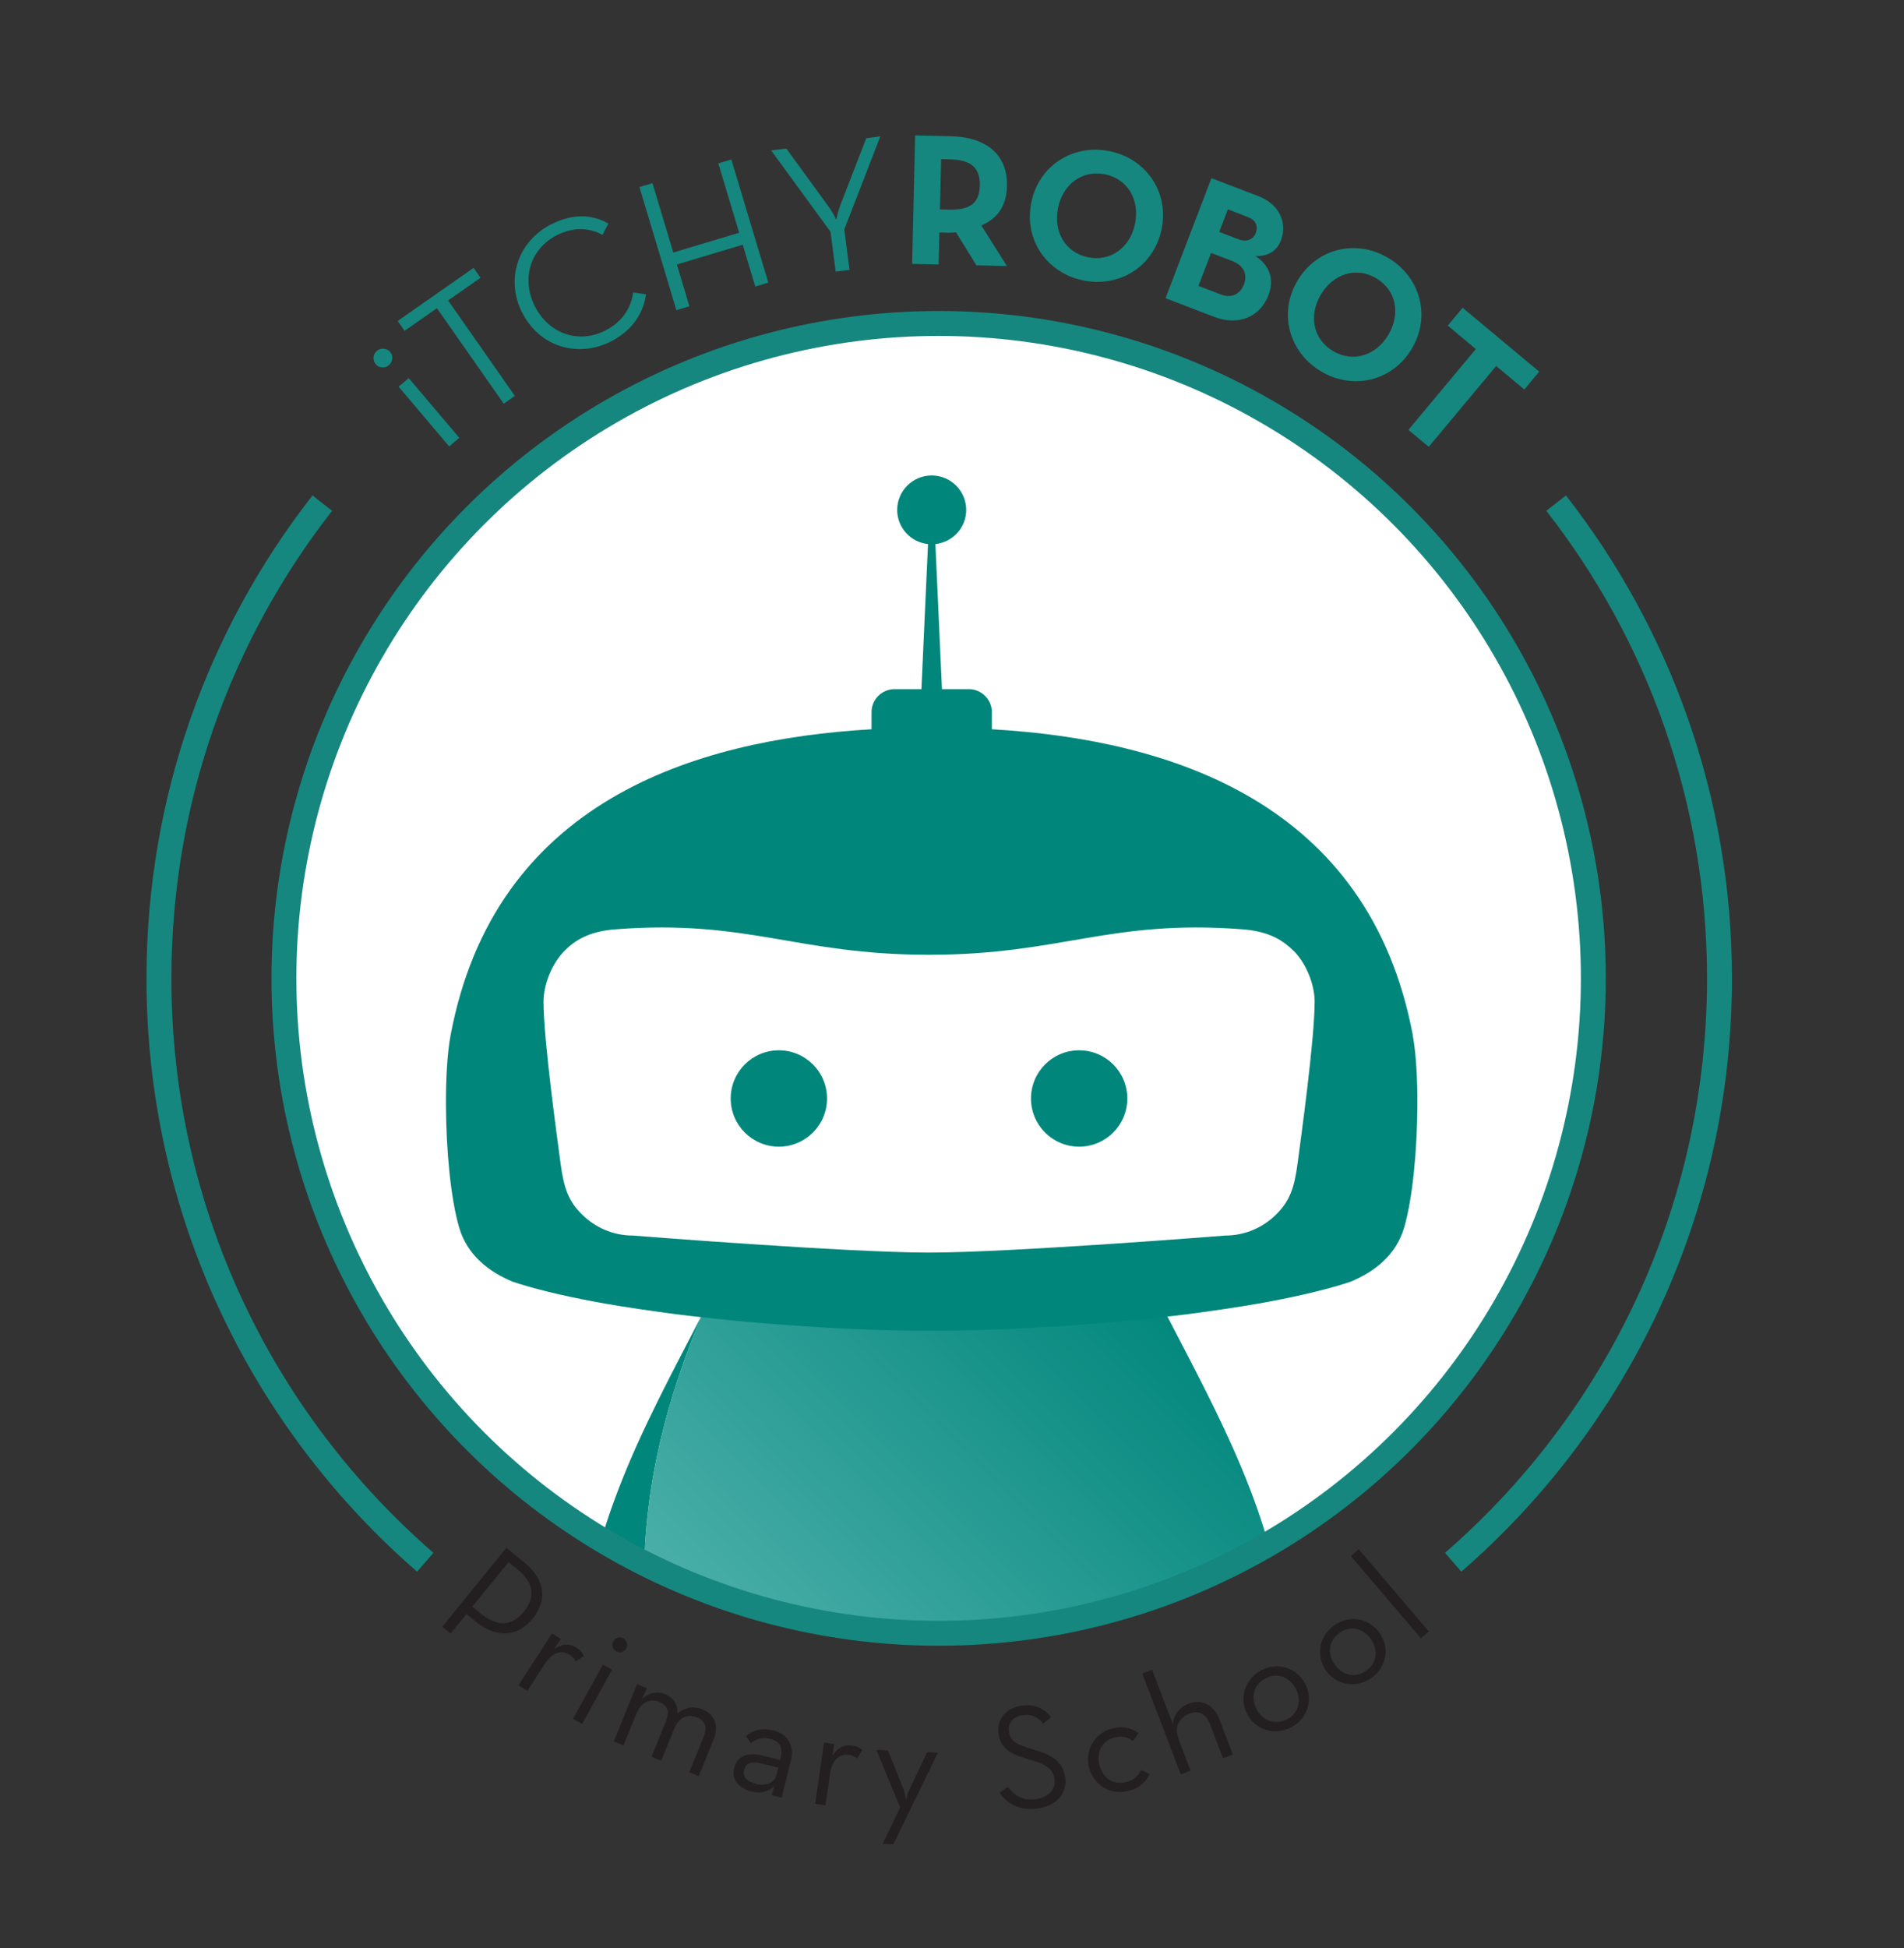 <?xml version="1.0" encoding="UTF-8"?>
<svg xmlns="http://www.w3.org/2000/svg" version="1.1" xmlns:xlink="http://www.w3.org/1999/xlink" viewBox="0 0 229.28 234.52">
  <rect x="0" y="0" width="229.28" height="234.52" fill="#333333" stroke="none"/>
  <defs>
    <style>
      .cls-1 {
        fill: #231f20;
      }

      .cls-2 {
        fill: #15877f;
      }

      .cls-3 {
        fill: #fff;
      }

      .cls-4, .cls-5 {
        fill: none;
      }

      .cls-5 {
        stroke: #15877f;
        stroke-miterlimit: 10;
        stroke-width: 3px;
      }

      .cls-6 {
        fill: #00867b;
      }

      .cls-7 {
        fill: url(#linear-gradient);
      }

      .cls-8 {
        clip-path: url(#clippath);
      }
    </style>
    <clipPath id="clippath">
      <circle class="cls-4" cx="112.19" cy="117.54" r="78.84"/>
    </clipPath>
    <linearGradient id="linear-gradient" x1="81.9" y1="212.57" x2="179.4" y2="115.07" gradientUnits="userSpaceOnUse">
      <stop offset="0" stop-color="#5ab7b2"/>
      <stop offset=".6" stop-color="#00867b"/>
    </linearGradient>
  </defs>
  <!-- Generator: Adobe Illustrator 28.6.0, SVG Export Plug-In . SVG Version: 1.2.0 Build 709)  -->
  <g>
    <g id="Circle_Outline_Front">
      <g>
        <g>
          <g>
            <path class="cls-2" d="M45.25,43.84c-.43-.5-.32-1.22.13-1.6.45-.38,1.18-.37,1.6.13.43.5.3,1.2-.15,1.59-.45.38-1.16.39-1.59-.12ZM48,46.55l1.22-1.03,6.09,7.19-1.22,1.03-6.09-7.19Z"/>
            <path class="cls-2" d="M52.62,37.1l-3.9,2.73-.83-1.19,9.14-6.39.83,1.19-3.9,2.73,8.04,11.49-1.34.94-8.04-11.49Z"/>
            <path class="cls-2" d="M62.87,37.62c-2.09-4.17-.37-8.67,3.55-10.64,2.44-1.22,4.77-1.25,6.84-.07l-.71,1.37c-1.56-.87-3.47-.98-5.46.02-3.23,1.62-4.34,5.25-2.69,8.55s5.22,4.58,8.46,2.96c2.01-1.01,3.12-2.66,3.39-4.6l1.54.22c-.32,2.4-1.79,4.46-4.27,5.7-3.93,1.97-8.56.65-10.65-3.52Z"/>
            <path class="cls-2" d="M77,22.52l1.57-.47,2.51,8.35,7.93-2.38-2.51-8.35,1.57-.47,4.45,14.82-1.57.47-1.51-5.03-7.93,2.38,1.51,5.03-1.57.47-4.45-14.82Z"/>
            <path class="cls-2" d="M100.01,27.9l-7.15-9.79,1.83-.23,5.16,7.09c.41.54.85,1.47.85,1.47,0,0,.22-.99.45-1.64l3.17-8.16,1.69-.22-4.34,11.2.63,4.87-1.67.21-.62-4.81Z"/>
            <path class="cls-2" d="M121.27,32.03l-3.69-.09-2.46-3.97c-.3.04-.62.05-.91.05l-1.09-.03-.09,3.85-3.19-.07.36-15.47,4.28.1c4.32.1,6.87,2.23,6.78,6.01-.06,2.41-1.16,3.91-3.09,4.73l3.09,4.9ZM114.19,25.24c2.59.06,3.75-.73,3.8-2.92s-1.11-3.08-3.66-3.14l-1-.02-.14,6.05,1,.02Z"/>
            <path class="cls-2" d="M124.18,24.43c.88-4.49,5.02-7.11,9.39-6.24,4.38.86,7.21,4.85,6.32,9.34-.88,4.49-5.02,7.1-9.39,6.24-4.38-.86-7.21-4.85-6.32-9.34ZM136.69,26.89c.56-2.84-.89-5.37-3.66-5.91-2.77-.54-5.07,1.25-5.63,4.09-.56,2.83.89,5.37,3.66,5.91,2.77.54,5.07-1.25,5.63-4.09Z"/>
            <path class="cls-2" d="M145.88,21.45l5.59,2.14c2.7,1.03,3.56,3.31,2.78,5.35-.51,1.34-1.65,1.95-3.06,1.88,1.8,1.22,2.25,2.91,1.56,4.71-.98,2.57-3.54,3.76-6.55,2.61l-5.85-2.24,5.53-14.45ZM147.06,35.47c1.21.46,2.29-.05,2.74-1.24.45-1.17-.03-2.28-1.39-2.8l-2.57-.98-1.52,3.97,2.74,1.05ZM149.11,28.8c.96.37,1.8.08,2.11-.75.32-.83-.01-1.56-.92-1.91l-2.44-.94-1.04,2.72,2.3.88Z"/>
            <path class="cls-2" d="M156.25,33.78c2.34-3.93,7.11-5.01,10.94-2.72s5.16,6.99,2.82,10.92c-2.34,3.93-7.11,5.01-10.94,2.72-3.83-2.28-5.16-6.99-2.82-10.92ZM167.19,40.3c1.48-2.48.97-5.36-1.46-6.8-2.42-1.44-5.19-.53-6.67,1.96s-.97,5.36,1.46,6.8c2.42,1.44,5.2.53,6.67-1.96Z"/>
            <path class="cls-2" d="M177.73,42.03l-3.39-2.83,1.79-2.15,9.22,7.69-1.79,2.15-3.39-2.83-8.12,9.73-2.45-2.04,8.12-9.73Z"/>
          </g>
          <g>
            <path class="cls-1" d="M60.98,186.34l2.15,1.75c2.6,2.11,2.75,4.63,1.01,6.77-1.71,2.09-4.23,2.48-6.82.37l-1.15-.93-1.92,2.36-1.01-.82,7.73-9.49ZM57.98,194.3c2.14,1.74,3.84,1.27,5.11-.29,1.27-1.56,1.39-3.33-.75-5.07l-1.09-.89-4.37,5.36,1.09.89Z"/>
            <path class="cls-1" d="M66.48,196.63l1.06.68-.82,1.2c1.01-.7,1.96-.64,2.7-.16.47.3.73.62.89,1.01l-1,.66c-.11-.26-.31-.54-.7-.8-.89-.58-2.03-.41-2.98,1.05l-2.13,3.29-1.06-.69,4.05-6.25Z"/>
            <path class="cls-1" d="M72.6,200.39l1.1.61-3.59,6.53-1.1-.61,3.59-6.53ZM73.84,197.59c.25-.46.81-.58,1.22-.35s.61.77.35,1.22c-.25.46-.8.56-1.21.34s-.62-.75-.36-1.21Z"/>
            <path class="cls-1" d="M76.72,202.75l1.17.48-.56,1.29c.83-.75,1.79-.96,2.76-.57,1.08.44,1.55,1.31,1.49,2.3.9-.72,1.97-.89,2.98-.48,1.52.62,2.04,2,1.38,3.63l-1.8,4.42-1.15-.47,1.74-4.27c.45-1.1.27-1.89-.82-2.34-1.1-.45-2.16,0-2.71,1.36l-1.58,3.87-1.17-.48,1.74-4.27c.45-1.1.27-1.89-.8-2.33-1.1-.45-2.17-.01-2.73,1.36l-1.58,3.87-1.17-.48,2.81-6.9Z"/>
            <path class="cls-1" d="M93.99,211.7c.35-1.4-.15-2.1-1.21-2.36-1.01-.25-1.77.03-2.37.52l-.58-.87c.84-.7,1.92-1.01,3.3-.67,1.61.4,2.6,1.65,2.1,3.65l-1.1,4.44-1.22-.3.32-1.07c-.67.61-1.54.92-2.7.63-1.54-.38-2.48-1.36-2.11-2.86.37-1.48,1.76-1.88,3.28-1.5l2.25.56.04-.17ZM91.55,212.26c-.93-.23-1.72-.08-1.94.8-.2.82.3,1.41,1.44,1.69,1.12.28,2.21-.1,2.45-1.04l.23-.91-2.17-.54Z"/>
            <path class="cls-1" d="M99.22,209.78l1.25.18-.24,1.44c.63-1.06,1.51-1.4,2.39-1.27.55.08.93.26,1.23.54l-.64,1.02c-.21-.19-.51-.37-.97-.43-1.05-.15-2.02.47-2.27,2.2l-.56,3.88-1.25-.18,1.07-7.38Z"/>
            <path class="cls-1" d="M108.4,217.61l-2.86-6.95,1.38.06,1.9,4.71c.18.48.28,1.27.28,1.27,0,0,.16-.79.4-1.24l2.15-4.53,1.29.06-5.36,11.03-1.29-.06,2.1-4.35Z"/>
            <path class="cls-1" d="M120.37,215.82l1-.71c.7.94,1.66,1.71,3.37,1.48,1.41-.18,2.41-1.11,2.25-2.4-.16-1.23-1.01-1.76-2.62-2.24l-1.02-.32c-1.83-.56-2.89-1.27-3.11-2.97-.23-1.75.99-3.09,2.81-3.33,1.62-.21,2.74.4,3.52,1.39l-.95.78c-.56-.69-1.28-1.18-2.42-1.03-1.2.16-1.84.95-1.7,1.98.14,1.07.77,1.48,2.21,1.93l1.02.32c2.13.63,3.3,1.49,3.54,3.31.26,2-1.17,3.42-3.35,3.71-2.32.3-3.74-.71-4.55-1.91Z"/>
            <path class="cls-1" d="M131.15,212.8c-.54-2.11.67-4.18,2.79-4.72,1.29-.33,2.3-.06,3.17.57l-.69.94c-.58-.46-1.3-.65-2.21-.42-1.53.39-2.2,1.78-1.81,3.32.39,1.53,1.64,2.44,3.18,2.05.99-.25,1.52-.81,1.84-1.47l1.02.5c-.47.99-1.24,1.69-2.58,2.03-2.13.54-4.17-.69-4.7-2.8Z"/>
            <path class="cls-1" d="M137.56,201.47l1.18-.45,2.5,6.54c.08-1.09.77-2.03,1.89-2.46,1.55-.59,3.01.06,3.71,1.88l1.62,4.24-1.18.45-1.57-4.1c-.47-1.23-1.31-1.72-2.47-1.27-1.29.49-1.85,1.65-1.33,3.03l1.46,3.83-1.18.45-4.64-12.14Z"/>
            <path class="cls-1" d="M150.2,206.37c-1.02-1.92-.3-4.24,1.67-5.29,1.95-1.04,4.27-.33,5.29,1.59,1.02,1.92.31,4.22-1.65,5.26-1.97,1.05-4.29.37-5.31-1.56ZM156.03,203.27c-.75-1.41-2.25-1.96-3.65-1.22-1.41.75-1.81,2.31-1.06,3.72.75,1.41,2.26,1.95,3.68,1.2,1.4-.74,1.78-2.29,1.02-3.71Z"/>
            <path class="cls-1" d="M159.68,201.11c-1.26-1.78-.83-4.17,1-5.46,1.81-1.28,4.19-.86,5.45.92s.83,4.15-.98,5.42c-1.82,1.29-4.21.9-5.47-.88ZM165.08,197.31c-.92-1.31-2.48-1.67-3.77-.75-1.31.92-1.51,2.52-.58,3.83s2.49,1.66,3.8.73c1.29-.91,1.48-2.5.55-3.81Z"/>
            <path class="cls-1" d="M162.67,187.33l.96-.82,8.43,9.89-.96.82-8.43-9.89Z"/>
          </g>
        </g>
        <circle class="cls-3" cx="113.03" cy="117.78" r="78.84"/>
        <path class="cls-5" d="M38.81,60.57c-12.32,15.78-19.67,35.64-19.67,57.22,0,28.06,12.42,53.22,32.07,70.28"/>
        <path class="cls-5" d="M187.39,60.57c12.32,15.78,19.67,35.64,19.67,57.22,0,28.06-12.42,53.22-32.07,70.28"/>
        <g class="cls-8">
          <g>
            <path class="cls-6" d="M77.55,190.33c0-11.91,2.91-22.3,7-32.07-7.07,13.69-14.73,27.11-14.73,44.52,0,24.54,22.22,37.07,42.69,37.07,6.67,0,13.52-1.34,19.73-3.98-.74.03-1.47.04-2.2.04-25.16,0-52.48-15.4-52.48-45.58Z"/>
            <path class="cls-7" d="M155.19,202.78c0-30.99-24.27-49.35-26.3-79.08,0,0-.92-14.98-16.24-14.98-2.22,0-4.14.32-5.8.86-3.69,12.46-10.01,23.59-15.84,34.99-1.9,4.69-4.15,9.21-6.47,13.69-4.08,9.77-7,20.17-7,32.07,0,30.18,27.32,45.58,52.48,45.58.73,0,1.47-.02,2.2-.04,12.85-5.47,22.95-16.54,22.95-33.09Z"/>
            <path class="cls-6" d="M170.13,124.62c-5.28-28.03-29.16-35.58-50.69-36.83v-2.06c0-1.52-1.25-2.77-2.77-2.77h-3.24l-.79-17.46c2.08-.23,3.71-1.97,3.71-4.11,0-2.27-1.82-4.11-4.08-4.15h-.15c-2.26.04-4.08,1.88-4.08,4.15,0,2.14,1.63,3.89,3.71,4.11l-.79,17.46h-3.24c-1.52,0-2.77,1.25-2.77,2.77v2.06c-21.53,1.25-45.41,8.8-50.69,36.83-.39,2.08-.58,5.18-.56,8.52.03,5.26.56,11.14,1.6,14.66.96,3.27,3.54,5.3,6.47,6.51,1.24.41,2.63.8,4.12,1.17.43.11.86.21,1.3.31.03,0,.06.01.09.02,1.78.41,3.7.79,5.73,1.15.08.01.17.03.26.04.47.08.95.16,1.43.24.06.01.13.02.19.03,1.44.23,2.92.45,4.44.66.21.03.42.06.64.09.4.05.8.11,1.21.16.27.03.53.07.8.1.38.05.77.1,1.16.14.36.04.71.08,1.07.12.55.06,1.1.12,1.65.18.38.04.77.08,1.15.12.33.03.65.07.98.1.38.04.76.07,1.14.11.32.03.64.06.95.09.43.04.86.08,1.29.11.27.02.54.05.81.07.02,0,.04,0,.05,0,.81.07,1.62.13,2.43.19.2.01.41.03.61.04.62.04,1.25.09,1.87.13.26.02.52.03.78.05.56.03,1.12.07,1.68.1.29.02.58.03.87.05.53.03,1.05.05,1.57.08.3.01.6.03.9.04.51.02,1.01.04,1.51.06.3.01.61.02.91.03.5.02.99.03,1.48.04.29,0,.59.02.87.02.52.01,1.03.02,1.54.03.25,0,.5,0,.74.01.74,0,1.48.01,2.2.01h0c.72,0,1.46,0,2.2-.01.24,0,.49,0,.74-.01.51,0,1.02-.02,1.54-.03.29,0,.58-.01.87-.02.49-.01.98-.03,1.48-.04.3,0,.61-.02.91-.03.5-.02,1-.04,1.51-.06.3-.01.6-.03.9-.04.52-.02,1.05-.05,1.57-.08.29-.01.58-.03.87-.05.56-.03,1.12-.06,1.68-.1.26-.02.52-.03.78-.05.62-.04,1.25-.08,1.87-.13.2-.01.41-.03.61-.04.81-.06,1.62-.12,2.43-.19.02,0,.04,0,.05,0,.27-.02.54-.05.81-.07.43-.04.86-.07,1.29-.11.32-.03.64-.06.95-.09.38-.04.76-.07,1.14-.11.33-.03.65-.06.98-.1.39-.04.77-.08,1.15-.12.55-.06,1.1-.12,1.65-.18.36-.04.72-.08,1.07-.12.39-.05.77-.09,1.16-.14.27-.03.53-.07.8-.1.41-.05.81-.1,1.21-.16.21-.03.42-.06.64-.09,1.52-.21,3-.43,4.44-.66.06-.01.13-.02.19-.03.48-.08.96-.16,1.43-.24.09-.01.17-.03.26-.04,2.03-.36,3.95-.74,5.73-1.15.03,0,.06-.01.09-.02.44-.1.88-.21,1.3-.31,1.5-.37,2.89-.76,4.12-1.17,2.93-1.21,5.51-3.24,6.47-6.51,1.04-3.52,1.57-9.4,1.6-14.66.02-3.34-.17-6.43-.56-8.52Z"/>
            <path class="cls-3" d="M155.73,114.43c-1.58-1.58-3.44-2.35-6.15-2.56-15.96-1.22-21.79,3.07-37.71,3.07s-21.75-4.29-37.71-3.07c-2.71.21-4.57.98-6.15,2.56s-2.56,4.13-2.56,6.15c0,4.57,1.65,16.41,2.05,19.45.4,3.05.98,4.57,2.56,6.15,1.58,1.58,3.75,2.56,6.15,2.56,0,0,25.74,2.05,35.67,2.05s35.67-2.05,35.67-2.05c2.39,0,4.57-.98,6.15-2.56,1.58-1.58,2.16-3.1,2.56-6.15.4-3.05,2.05-14.89,2.05-19.45,0-2.02-.98-4.57-2.56-6.15Z"/>
            <circle class="cls-6" cx="93.79" cy="132.24" r="5.8"/>
            <circle class="cls-6" cx="129.95" cy="132.24" r="5.8"/>
          </g>
        </g>
        <circle class="cls-5" cx="113.03" cy="117.78" r="78.84"/>
      </g>
    </g>
  </g>
</svg>
